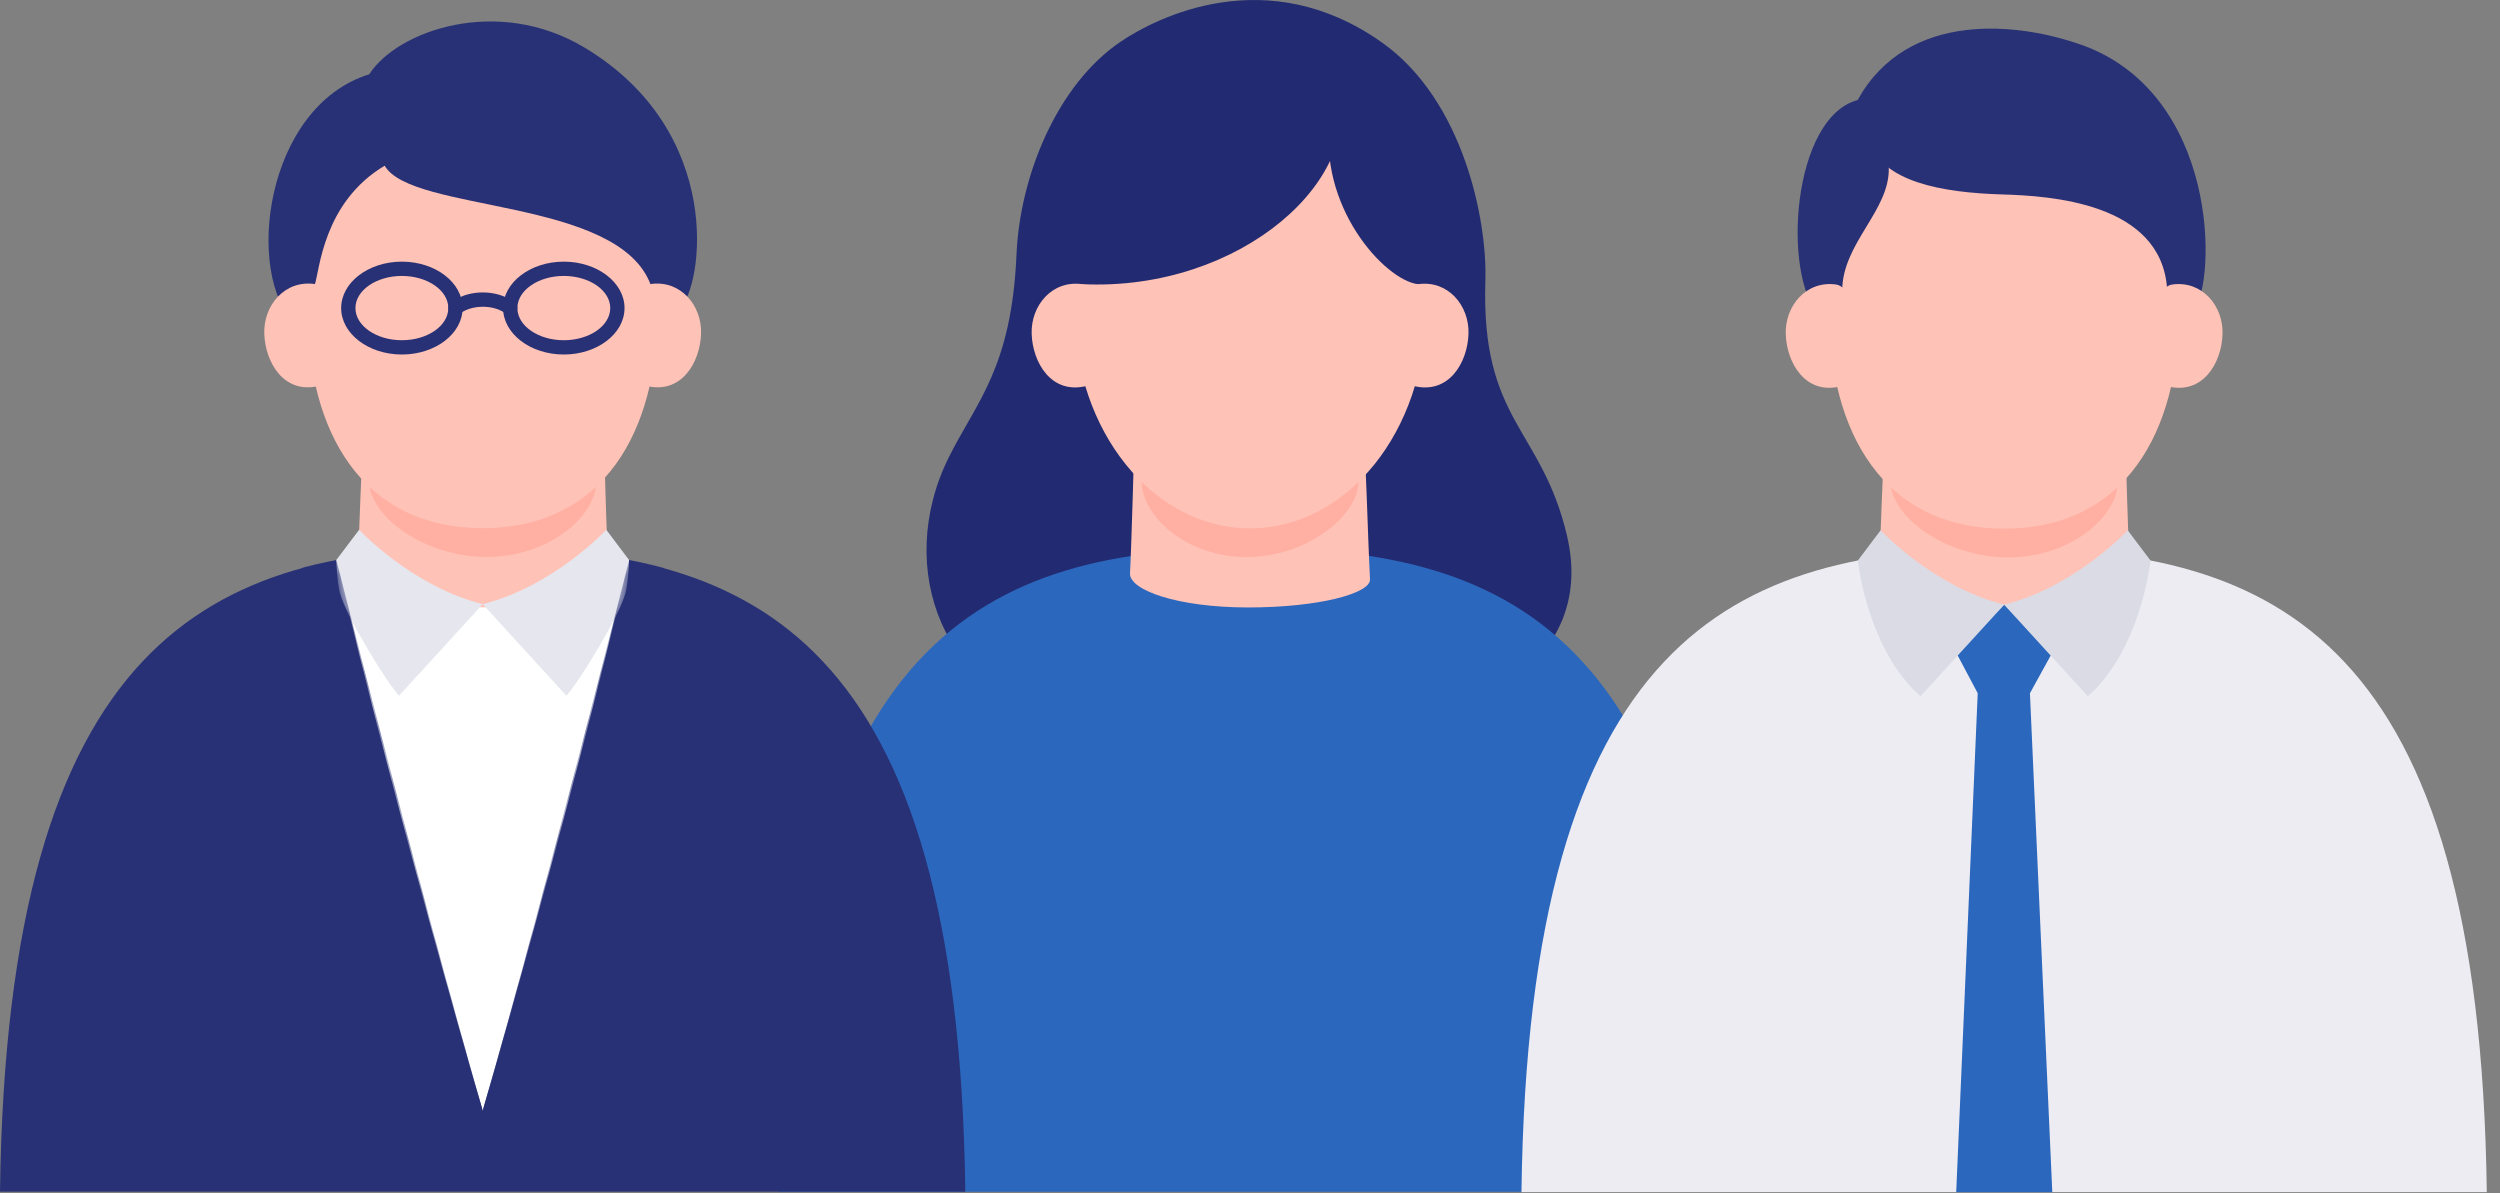 <svg width="176" height="84" viewBox="0 0 176 84" fill="none" xmlns="http://www.w3.org/2000/svg">
<rect x="0" y="0" width="176" height="84" fill="#808080" stroke="none"/>
<g clip-path="url(#clip0_81_1950)">
<path d="M75.298 50.368C82.922 54.577 102.338 50.117 102.338 50.117C102.338 50.117 112.542 47.09 110.309 37.681C108.514 30.102 104.249 29.66 104.571 19.758C104.707 15.529 103.037 7.086 97.325 3.017C89.193 -2.776 81.368 1.257 78.889 2.937C74.403 5.974 71.798 12.411 71.562 17.913C71.215 25.883 68.766 28.257 66.82 32.144C62.852 40.049 66.523 49.413 75.293 50.373L75.298 50.368Z" fill="#222B71"/>
<path d="M88.006 38.581C69.365 38.581 55.304 44.827 54.816 83.9H121.196C120.709 44.827 106.648 38.576 88.006 38.576V38.581Z" fill="#2C67BE"/>
<path d="M79.859 31.023C79.859 31.023 79.642 38.938 79.552 40.351C79.477 41.543 82.901 42.765 87.875 42.765C92.848 42.765 96.504 41.774 96.449 40.778C96.298 37.952 96.142 31.732 95.991 30.459C95.84 29.187 80.16 28.483 79.859 31.023Z" fill="#FFC2B6"/>
<path d="M95.64 33.869C95.64 36.338 91.964 39.219 87.744 39.219C83.525 39.219 80.367 36.338 80.367 33.869C80.367 31.4 83.787 29.398 88.006 29.398C92.225 29.398 95.645 31.4 95.645 33.869H95.64Z" fill="#FFB0A3"/>
<path d="M100.372 21.86C100.372 30.329 94.835 37.198 88.006 37.198C81.177 37.198 75.641 30.334 75.641 21.86C75.641 13.387 81.177 6.522 88.006 6.522C94.835 6.522 100.372 13.392 100.372 21.86Z" fill="#FFC2B6"/>
<path d="M93.662 8.242C92.697 14.458 97.464 19.728 99.833 20.009C103.358 20.422 104.424 16.59 102.206 11.561C100.803 8.383 94.296 4.169 93.662 8.247V8.242Z" fill="#222B71"/>
<path d="M76.178 20.005C87.347 20.548 96.384 12.466 94.091 5.763C93.12 2.937 88.418 0.714 80.568 4.254C71.31 8.428 72.633 21.267 76.183 20.005H76.178Z" fill="#222B71"/>
<path d="M99.476 27.16C102 27.824 103.323 25.506 103.383 23.494C103.443 21.508 101.94 19.708 99.833 20.005C98.078 20.256 97.756 26.713 99.471 27.16H99.476Z" fill="#FFC2B6"/>
<path d="M76.536 27.16C74.012 27.824 72.689 25.506 72.629 23.494C72.568 21.508 74.072 19.708 76.179 20.005C77.934 20.256 78.256 26.713 76.541 27.16H76.536Z" fill="#FFC2B6"/>
</g>
<g clip-path="url(#clip1_81_1950)">
<path d="M33.98 38.571C53.069 38.571 67.461 44.817 67.959 83.895H0C0.503 44.822 14.895 38.571 33.98 38.571Z" fill="#283175"/>
<path d="M33.98 38.571C41.186 38.571 44.284 39.426 44.284 39.426C39.989 57.655 33.98 78.192 33.98 78.192C33.98 78.192 27.975 57.655 23.676 39.426C23.676 39.426 25.677 38.566 33.975 38.571H33.98Z" fill="white"/>
<path d="M41.152 3.349C51.089 9.323 49.464 20.165 47.895 21.654C38.532 30.51 24.964 26.894 20.785 22.816C17.2 19.316 18.628 7.513 25.995 5.23C27.956 2.157 35.027 -0.337 41.157 3.354L41.152 3.349Z" fill="#283175"/>
<path d="M42.515 31.013C42.515 31.013 42.741 38.928 42.832 40.341C42.912 41.533 39.327 42.755 34.117 42.755C28.907 42.755 25.075 41.764 25.136 40.768C25.296 37.942 25.452 31.722 25.613 30.449C25.774 29.177 42.198 28.473 42.515 31.013Z" fill="#FFC2B6"/>
<path d="M25.984 33.859C25.984 36.328 29.836 39.209 34.257 39.209C38.677 39.209 41.986 36.328 41.986 33.859C41.986 31.39 38.406 29.388 33.985 29.388C29.565 29.388 25.984 31.39 25.984 33.859Z" fill="#FFB0A3"/>
<path d="M21.664 21.905C21.664 30.344 25.461 37.183 33.98 37.183C42.498 37.183 46.295 30.344 46.295 21.905C46.295 13.467 40.783 6.628 33.98 6.628C27.176 6.628 21.664 13.467 21.664 21.905Z" fill="#FFC2B6"/>
<path d="M47.134 21.03C47.868 12.718 45.233 6.673 37.413 4.435C31.786 2.826 24.68 5.904 27.069 11.642C28.915 14.996 43.538 13.864 45.811 20.055C45.997 20.558 47.018 22.313 47.134 21.03Z" fill="#283175"/>
<path d="M27.11 11.647C22.71 14.247 22.504 19.104 22.152 20.06C22.152 20.06 20.653 21.584 20.698 18.526C20.733 15.796 21.277 10.43 23.761 8.549C26.527 6.452 31.872 8.836 27.11 11.652V11.647Z" fill="#283175"/>
<path d="M22.513 27.151C19.988 27.814 18.666 25.496 18.605 23.485C18.545 21.498 20.049 19.698 22.156 19.995C23.911 20.246 24.233 26.703 22.518 27.151H22.513Z" fill="#FFC2B6"/>
<path d="M45.448 27.151C47.973 27.814 49.295 25.496 49.356 23.485C49.416 21.498 47.912 19.698 45.805 19.995C44.05 20.246 43.728 26.703 45.443 27.151H45.448Z" fill="#FFC2B6"/>
<path d="M28.292 24.958C25.933 24.958 24.018 23.489 24.018 21.689C24.018 19.889 25.933 18.42 28.292 18.42C30.651 18.42 32.566 19.889 32.566 21.689C32.566 23.489 30.651 24.958 28.292 24.958ZM28.292 19.426C26.492 19.426 25.023 20.442 25.023 21.689C25.023 22.936 26.492 23.952 28.292 23.952C30.092 23.952 31.561 22.936 31.561 21.689C31.561 20.442 30.092 19.426 28.292 19.426Z" fill="#283175"/>
<path d="M39.692 24.958C37.334 24.958 35.418 23.489 35.418 21.689C35.418 19.889 37.334 18.42 39.692 18.42C42.051 18.42 43.967 19.889 43.967 21.689C43.967 23.489 42.051 24.958 39.692 24.958ZM39.692 19.426C37.892 19.426 36.424 20.442 36.424 21.689C36.424 22.936 37.892 23.952 39.692 23.952C41.493 23.952 42.961 22.936 42.961 21.689C42.961 20.442 41.493 19.426 39.692 19.426Z" fill="#283175"/>
<path d="M35.92 22.192C35.805 22.192 35.684 22.152 35.588 22.066C35.568 22.051 35.015 21.594 33.994 21.594C32.974 21.594 32.42 22.051 32.395 22.071C32.184 22.252 31.867 22.227 31.686 22.016C31.505 21.805 31.525 21.493 31.731 21.312C31.767 21.282 32.571 20.588 33.989 20.588C35.407 20.588 36.217 21.282 36.247 21.312C36.458 21.498 36.478 21.815 36.292 22.021C36.192 22.132 36.056 22.192 35.915 22.192H35.92Z" fill="#283175"/>
<path d="M25.284 37.298C25.284 37.298 28.995 41.286 33.984 42.533L28.09 48.98C27.145 47.934 24.318 43.298 23.921 41.714C23.705 40.849 23.68 39.421 23.68 39.421L25.284 37.294V37.298Z" fill="#E6E6EE"/>
<path d="M42.68 37.298C42.68 37.298 38.969 41.286 33.98 42.533L39.874 48.98C40.82 47.934 43.646 43.298 44.043 41.714C44.259 40.849 44.284 39.421 44.284 39.421L42.68 37.294V37.298Z" fill="#E6E6EE"/>
<mask id="mask0_81_1950" style="mask-type:luminance" maskUnits="userSpaceOnUse" x="0" y="39" width="68" height="45">
<path d="M23.68 39.431C27.975 57.66 33.984 78.192 33.984 78.192C33.984 78.192 39.989 57.66 44.288 39.431C58.037 42.131 67.557 52.239 67.964 83.89H0C0.407 52.234 9.932 42.126 23.68 39.426V39.431Z" fill="white"/>
</mask>
<g mask="url(#mask0_81_1950)">
<path d="M17.965 45.913L21.254 39.969C22.219 39.682 23.683 39.426 23.683 39.426C23.683 39.426 29.456 62.412 33.986 78.193C26.775 65.118 22.667 57.449 18.015 48.523C18.8 48.095 19.851 47.527 20.902 46.964L17.965 45.913Z" fill="#283175"/>
<path d="M50.008 45.913L46.719 39.969C45.754 39.682 44.29 39.426 44.29 39.426C44.29 39.426 38.517 62.412 33.986 78.193C41.198 65.118 45.306 57.449 49.958 48.523C49.173 48.095 48.122 47.527 47.071 46.964L50.008 45.913Z" fill="#283175"/>
</g>
</g>
<g clip-path="url(#clip2_81_1950)">
<path d="M141.091 38.601C160.18 38.601 174.572 44.847 175.07 83.925H107.111C107.614 44.852 122.007 38.601 141.091 38.601Z" fill="#ECECF2"/>
<path d="M146.557 3.163C156.177 6.623 156.052 19.633 154.467 21.835C147.08 32.109 131.913 26.572 128.097 22.298C125.406 19.28 126.191 8.257 130.777 7.045C134.297 0.674 142.167 1.589 146.552 3.168L146.557 3.163Z" fill="#283175"/>
<path d="M149.626 31.048C149.626 31.048 149.853 38.963 149.943 40.376C150.024 41.568 146.438 42.79 141.228 42.79C136.018 42.79 132.186 41.799 132.247 40.804C132.408 37.977 132.564 31.757 132.725 30.485C132.885 29.212 149.309 28.508 149.626 31.048Z" fill="#FFC2B6"/>
<path d="M133.096 33.889C133.096 36.358 136.948 39.24 141.368 39.24C145.788 39.24 149.097 36.358 149.097 33.889C149.097 31.42 145.517 29.419 141.096 29.419C136.676 29.419 133.096 31.42 133.096 33.889Z" fill="#FFB0A3"/>
<path d="M128.775 21.941C128.775 30.379 132.572 37.218 141.091 37.218C149.61 37.218 153.406 30.379 153.406 21.941C153.406 13.502 147.895 6.663 141.091 6.663C134.287 6.663 128.775 13.502 128.775 21.941Z" fill="#FFC2B6"/>
<path d="M154.076 20.895C154.81 12.582 152.261 6.221 144.355 4.3C139.266 3.063 130.712 7.025 131.592 9.917C132.472 12.809 136.737 13.563 140.946 13.688C144.305 13.789 152.135 14.252 152.562 20.311C152.602 20.845 153.955 22.182 154.071 20.9L154.076 20.895Z" fill="#283175"/>
<path d="M132.97 11.803C133.06 14.82 129.686 17.123 129.691 20.477C129.188 24.36 127.463 20.1 127.509 17.043C127.544 14.312 128.052 11.722 130.149 9.414C130.566 8.951 132.874 8.494 132.97 11.803Z" fill="#283175"/>
<path d="M129.624 27.186C127.1 27.849 125.777 25.531 125.717 23.52C125.656 21.533 127.16 19.733 129.267 20.03C131.022 20.281 131.344 26.738 129.629 27.186H129.624Z" fill="#FFC2B6"/>
<path d="M152.56 27.186C155.084 27.849 156.407 25.531 156.467 23.52C156.527 21.533 155.024 19.733 152.917 20.03C151.162 20.281 150.84 26.738 152.555 27.186H152.56Z" fill="#FFC2B6"/>
<path d="M137.682 45.883H137.687L141.096 42.569L144.521 45.883H144.516L142.907 48.804L144.481 83.925H137.717L139.231 48.804L137.682 45.883Z" fill="#2C67BE"/>
<path d="M132.395 37.334C132.395 37.334 136.106 41.322 141.095 42.569L135.201 49.016C131.435 45.687 130.791 39.461 130.791 39.461L132.395 37.334Z" fill="#DBDBE6"/>
<path d="M149.792 37.334C149.792 37.334 146.08 41.322 141.092 42.569L146.986 49.016C150.752 45.687 151.396 39.461 151.396 39.461L149.792 37.334Z" fill="#DBDBE6"/>
</g>
<defs>
<clipPath id="clip0_81_1950">
<rect width="66.38" height="83.9" fill="white" transform="translate(54.812)"/>
</clipPath>
<clipPath id="clip1_81_1950">
<rect width="67.964" height="82.382" fill="white" transform="translate(0 1.509)"/>
</clipPath>
<clipPath id="clip2_81_1950">
<rect width="67.964" height="81.914" fill="white" transform="translate(107.113 2.011)"/>
</clipPath>
</defs>
</svg>
